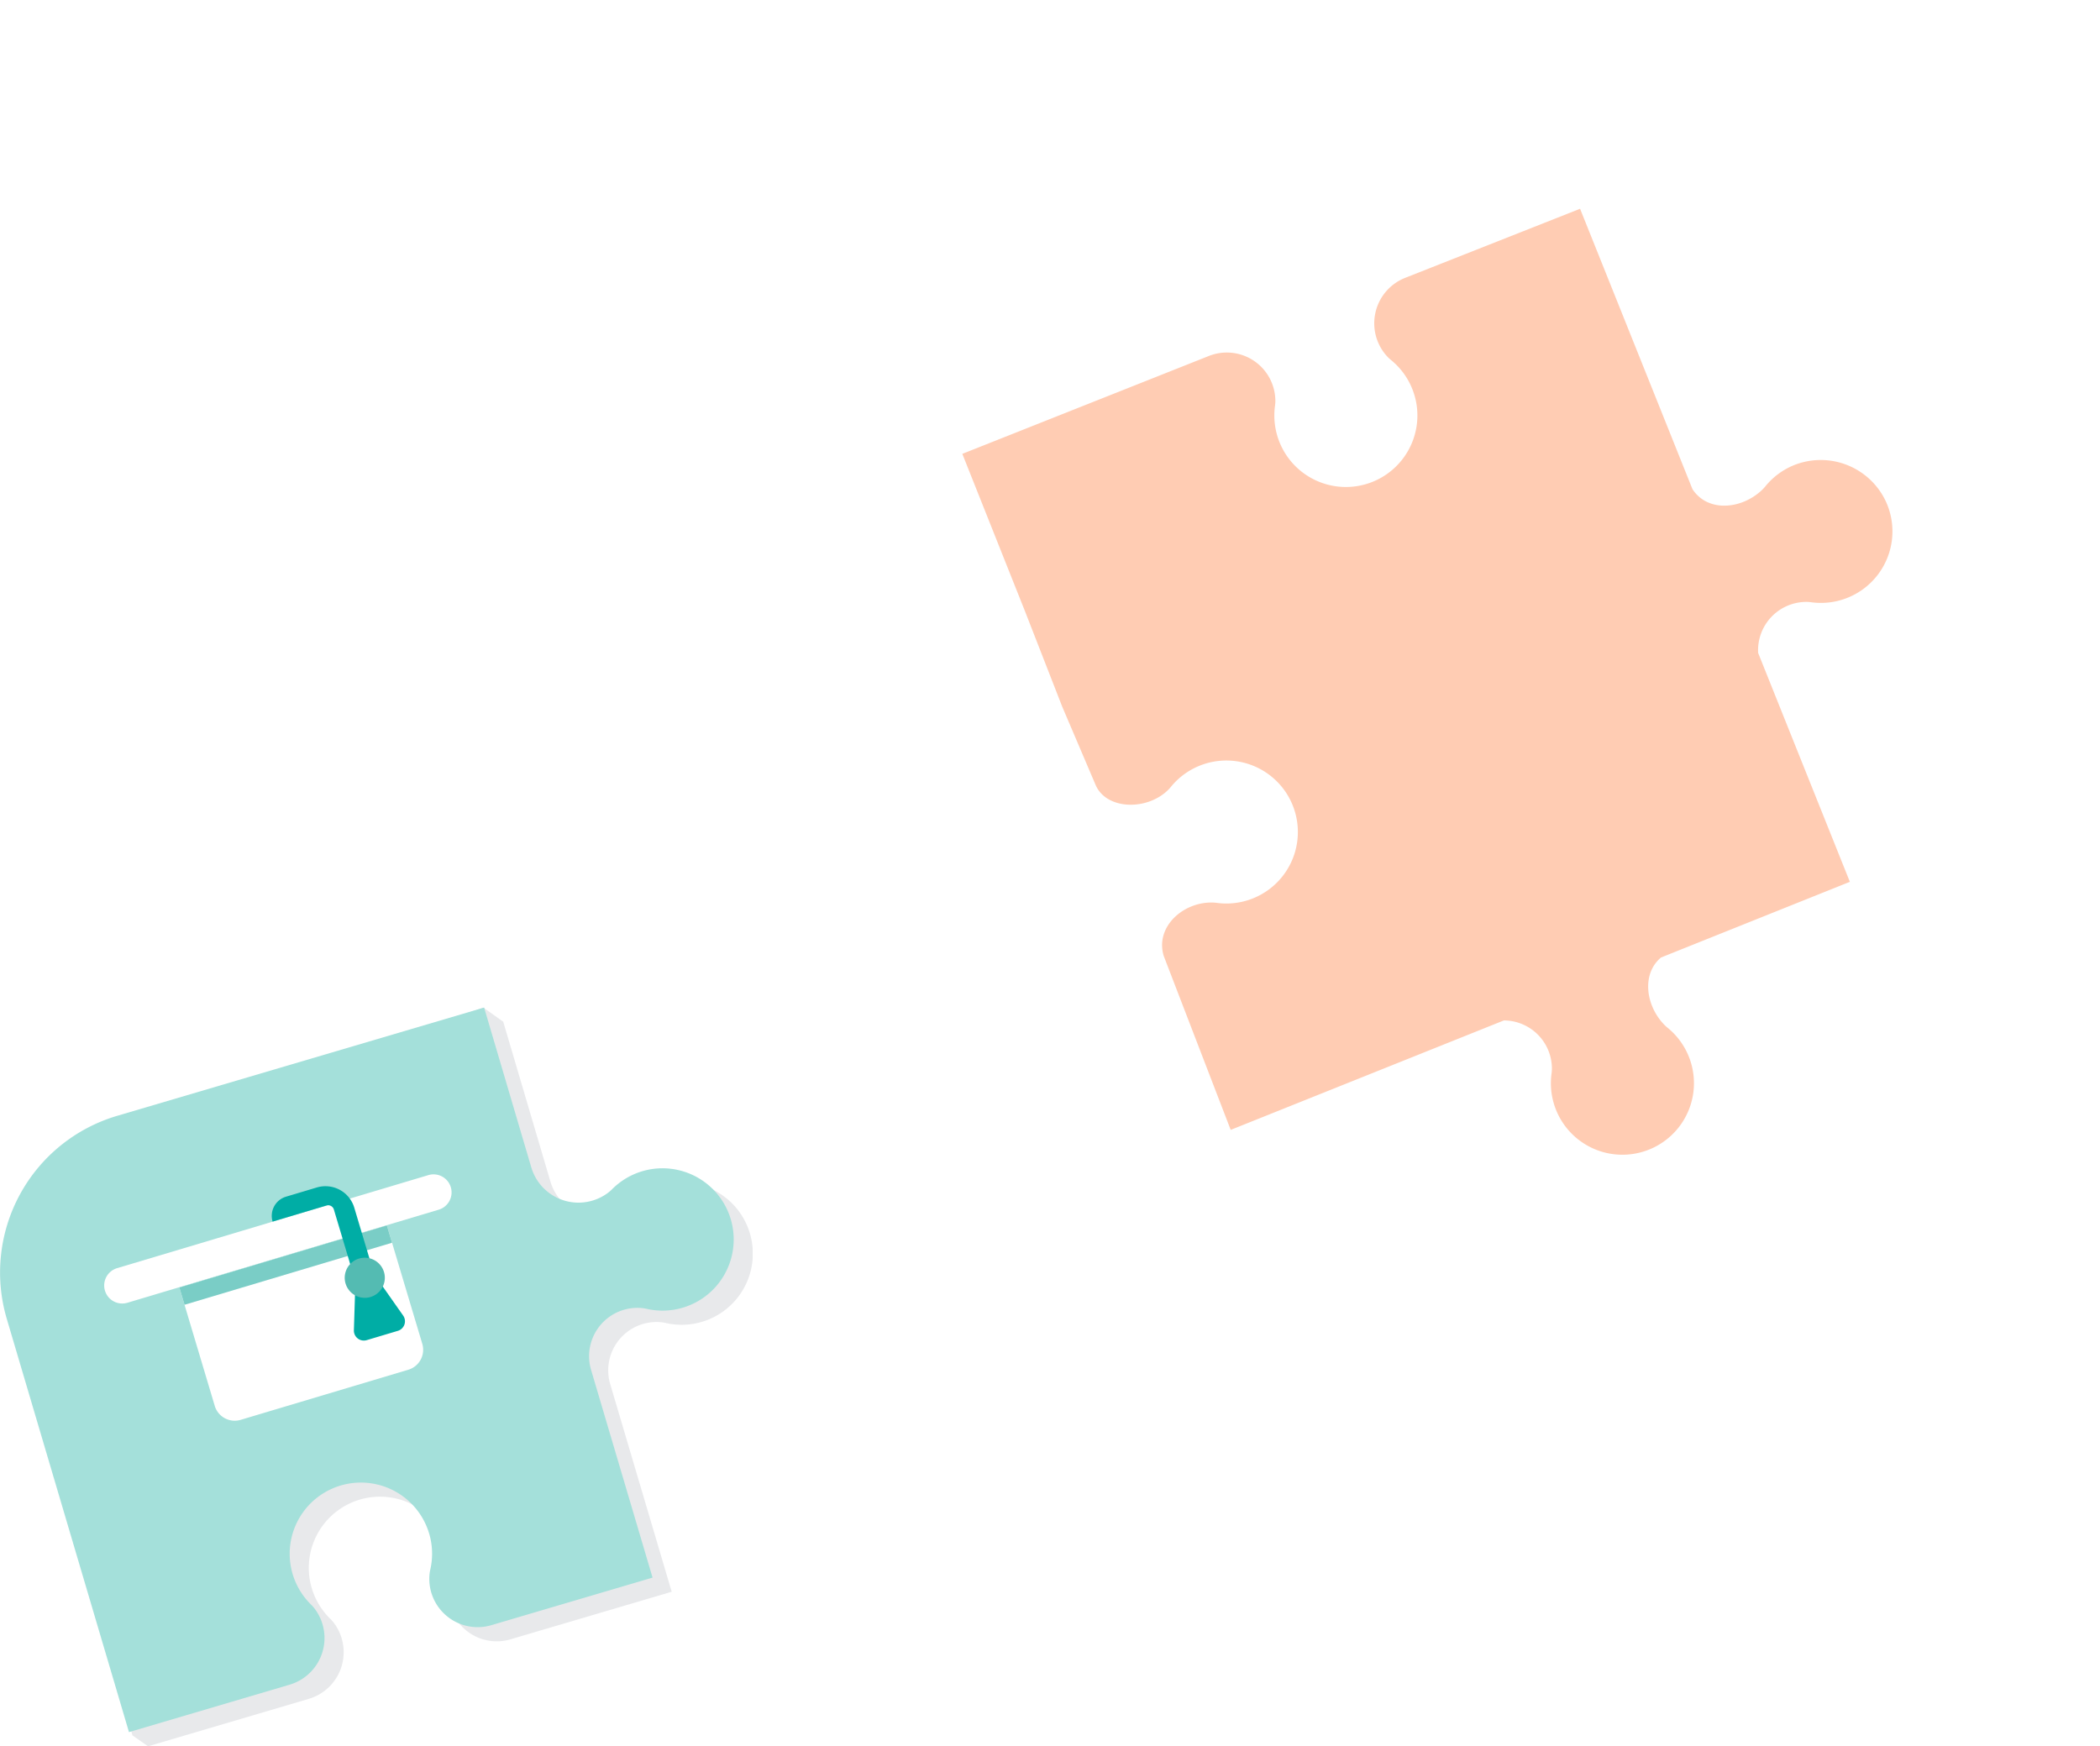 <svg xmlns="http://www.w3.org/2000/svg" xmlns:xlink="http://www.w3.org/1999/xlink" width="285.218" height="237.224" viewBox="0 0 285.218 237.224">
  <defs>
    <filter id="Tracé_47713" x="102.569" y="0" width="182.649" height="184.409" filterUnits="userSpaceOnUse">
      <feOffset dy="2" input="SourceAlpha"/>
      <feGaussianBlur result="blur"/>
      <feFlood flood-opacity="0.102"/>
      <feComposite operator="in" in2="blur"/>
      <feComposite in="SourceGraphic"/>
    </filter>
    <clipPath id="clip-path">
      <rect id="Rectangle_9551" data-name="Rectangle 9551" width="102.251" height="100.356" fill="none"/>
    </clipPath>
    <clipPath id="clip-path-3">
      <rect id="Rectangle_9548" data-name="Rectangle 9548" width="99.656" height="100.356" fill="none"/>
    </clipPath>
  </defs>
  <g id="Groupe_25532" data-name="Groupe 25532" transform="translate(-172 -13.776)">
    <g transform="matrix(1, 0, 0, 1, 172, 13.78)" filter="url(#Tracé_47713)">
      <path id="Tracé_47713-2" data-name="Tracé 47713" d="M181.618,83.022a9.7,9.7,0,0,0-5.154-.995,5.14,5.14,0,0,1-.646.011c-3.808-.157-7.363-3.154-6.5-6.917l16.986-37.477-23.262-10.68a6.66,6.66,0,0,0-9.443,5.687,5.262,5.262,0,0,0,.011.645,9.741,9.741,0,1,1-15.427-7.083,5.135,5.135,0,0,0,.5-.412A6.615,6.615,0,0,0,136.809,15L103.987,0l-9.53,20.9L88.527,33.67,84.012,44.247c-1.511,3.383,2.169,7.494,6.216,7.662a5.136,5.136,0,0,0,.646-.011A9.74,9.74,0,1,1,83.79,67.325a5.119,5.119,0,0,0-.412-.495c-2.757-2.94-7.822-3.247-9.8.311L62.788,90.108,99.3,106.655a6.573,6.573,0,0,1-.231,9.275,5.136,5.136,0,0,1-.5.412,9.74,9.74,0,0,0,2.257,16.988A9.74,9.74,0,0,0,114,123.426a5.269,5.269,0,0,1-.011-.646c.15-3.6,2.834-6.978,6.3-6.609L145.53,127.61,159.4,97.016a6.585,6.585,0,0,1,9.573-.057,5.061,5.061,0,0,1,.412.5A9.741,9.741,0,0,0,186.37,95.2a9.789,9.789,0,0,0-4.752-12.176" transform="matrix(0.69, -0.72, 0.72, 0.69, 58.95, 134.52)" fill="#ffccb3"/>
    </g>
    <g id="Groupe_25531" data-name="Groupe 25531" transform="translate(172 150.644)">
      <g id="Groupe_17451" data-name="Groupe 17451" clip-path="url(#clip-path)">
        <g id="Groupe_17450" data-name="Groupe 17450">
          <g id="Groupe_17449" data-name="Groupe 17449" clip-path="url(#clip-path)">
            <g id="Groupe_17448" data-name="Groupe 17448" transform="translate(2.596)" opacity="0.1">
              <g id="Groupe_17447" data-name="Groupe 17447">
                <g id="Groupe_17446" data-name="Groupe 17446" clip-path="url(#clip-path-3)">
                  <path id="Tracé_45468" data-name="Tracé 45468" d="M62.1,73.387a9.618,9.618,0,0,1,.144,4.926,5.038,5.038,0,0,0-.1.631,6.565,6.565,0,0,0,8.429,6.877l21.872-6.454L84.1,51.177a6.566,6.566,0,0,1,6.877-8.429,5.027,5.027,0,0,1,.631.1A9.668,9.668,0,1,0,86.94,26.615a5.4,5.4,0,0,1-.484.429,6.682,6.682,0,0,1-10.493-3.434l-6.4-21.683L66.852,0,19.729,16.635a22.194,22.194,0,0,0-15,27.567L19.2,98.87l2.125,1.487,21.8-6.433A6.61,6.61,0,0,0,46.5,83.517a5.072,5.072,0,0,0-.428-.477A9.669,9.669,0,1,1,62.1,73.387" transform="translate(-3.812)" fill="#131d35"/>
                </g>
              </g>
            </g>
            <path id="Tracé_45469" data-name="Tracé 45469" d="M58.288,71.466a9.618,9.618,0,0,1,.144,4.926,5.037,5.037,0,0,0-.1.631A6.565,6.565,0,0,0,66.758,83.9L88.63,77.446l-8.343-28.19a6.566,6.566,0,0,1,6.877-8.429,5.028,5.028,0,0,1,.631.1,9.668,9.668,0,1,0-4.667-16.236,5.4,5.4,0,0,1-.484.429A6.682,6.682,0,0,1,72.151,21.69L65.751.007,15.917,14.714a22.194,22.194,0,0,0-15,27.567l16.6,56.154L39.307,92A6.61,6.61,0,0,0,42.686,81.6a5.068,5.068,0,0,0-.428-.477,9.669,9.669,0,1,1,16.03-9.653" transform="translate(0 -0.002)" fill="#a4e0da"/>
            <path id="Tracé_45470" data-name="Tracé 45470" d="M67.857,35.029h0A2.451,2.451,0,0,1,66.21,38.08L23.931,50.723a2.452,2.452,0,0,1-1.4-4.7L64.806,33.383a2.452,2.452,0,0,1,3.051,1.647" transform="translate(-6.628 -10.616)" fill="#fff"/>
            <path id="Tracé_45471" data-name="Tracé 45471" d="M66.863,63.073,44.1,69.879a2.83,2.83,0,0,1-3.523-1.9L35.771,51.9l28.186-8.428,4.808,16.078a2.831,2.831,0,0,1-1.9,3.523" transform="translate(-11.411 -13.867)" fill="#fff"/>
            <rect id="Rectangle_9549" data-name="Rectangle 9549" width="29.419" height="2.452" transform="translate(24.36 38.032) rotate(-16.648)" fill="#7acdc6"/>
            <path id="Tracé_45472" data-name="Tracé 45472" d="M54.313,40.444l0,.01,7.317-2.187a.807.807,0,0,1,1.005.542l3.671,12.276,2.61-.78L65.406,38.557a4.084,4.084,0,0,0-5.083-2.742l-4.187,1.252a2.714,2.714,0,0,0-1.822,3.378" transform="translate(-17.29 -11.37)" fill="#00ada5"/>
            <path id="Tracé_45473" data-name="Tracé 45473" d="M76.551,60.941,72.32,62.206a1.354,1.354,0,0,1-1.741-1.339l.21-6.733,2.61-.78,3.872,5.513a1.353,1.353,0,0,1-.72,2.074" transform="translate(-22.515 -17.02)" fill="#00ada5"/>
            <path id="Tracé_45474" data-name="Tracé 45474" d="M74.085,51.854a2.724,2.724,0,1,1-3.39-1.829,2.724,2.724,0,0,1,3.39,1.829" transform="translate(-21.932 -15.922)" fill="#54bbb2"/>
          </g>
        </g>
      </g>
    </g>
  </g>
</svg>
